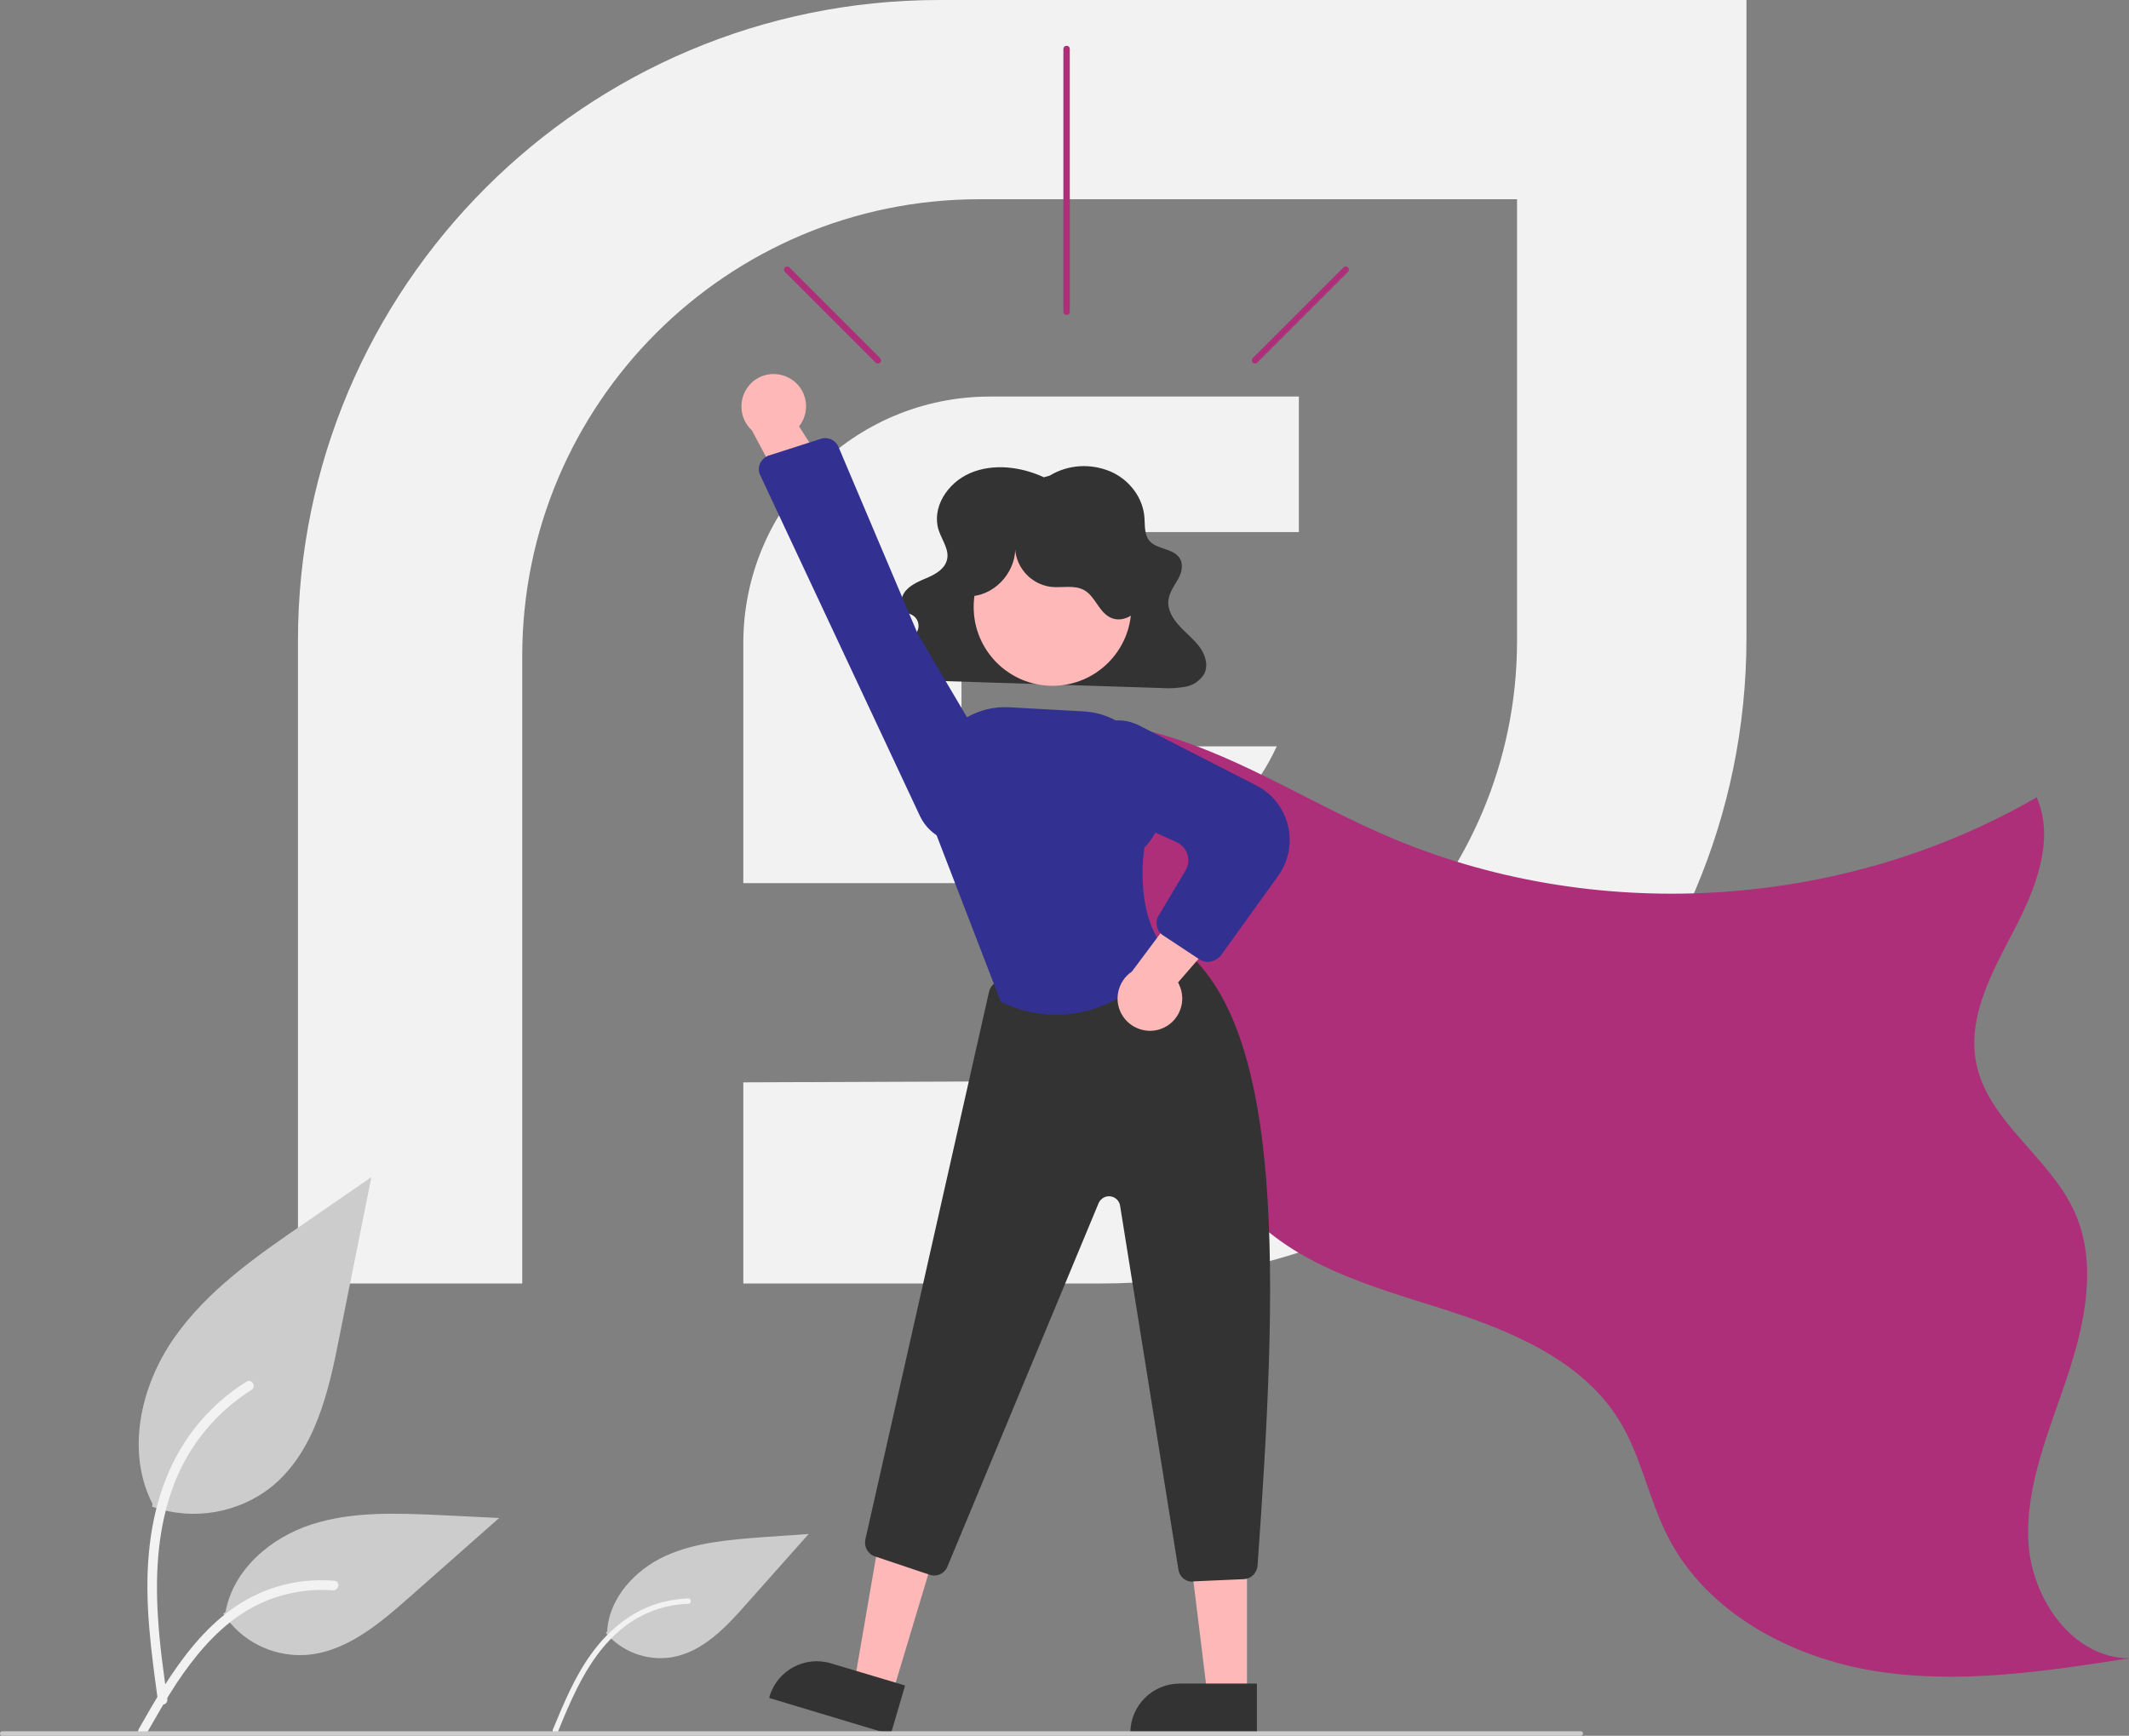 <svg xmlns="http://www.w3.org/2000/svg" xmlns:xlink="http://www.w3.org/1999/xlink" id="Layer_1" x="0px" y="0px" viewBox="0 0 664.5 541.9" style="enable-background:new 0 0 664.5 541.9;" xml:space="preserve"><rect x="0" y="0" width="664.5" height="541.9" fill="#808080" stroke="none"/><style type="text/css">	.st0{fill:#F2F2F2;}	.st1{fill:#CCCCCC;}	.st2{fill:#AD2F7A;}	.st3{fill:#333333;}	.st4{fill:#FEB8B8;}	.st5{fill:#323191;}</style><g>	<path class="st0" d="M293.2,0C182.6,0,93,89.6,93,200v200.7h70V204.8c0-78.7,63.9-142.6,142.7-142.6h167.8V200  c0,75.8-61.3,137.3-137.2,137.5L232,337.9v62.8h111.4c111.4,0,201.7-90.2,201.7-201.5V0H293.2z"></path>	<path class="st0" d="M336.4,166.1h69v-42.3H309c-42.5,0-77,34.5-77,77v74.9h99.8c29.6,0,55.1-17.5,66.7-42.7h-98.4v-30  C300.2,182.7,316.4,166.1,336.4,166.1z"></path>	<path class="st0" d="M398.6,233.1C398.6,233.1,398.6,233.1,398.6,233.1L398.6,233.1L398.6,233.1z"></path></g><path class="st1" d="M47.5,470.4c12.9,4.5,27.2,2,37.7-6.6c13.2-11.1,17.4-29.4,20.7-46.3l10-50l-20.9,14.4 c-15,10.3-30.4,21-40.8,36s-14.9,35.4-6.6,51.6"></path><path class="st0" d="M49.3,531c-2.1-15.4-4.3-31-2.8-46.5c1.3-13.8,5.5-27.3,14.1-38.4c4.6-5.9,10.1-10.9,16.4-14.8 c1.6-1,3.1,1.6,1.5,2.6c-10.9,6.9-19.3,17-24,29c-5.2,13.3-6.1,27.8-5.2,41.9c0.5,8.5,1.7,17,2.9,25.5c0.2,0.8-0.3,1.6-1,1.8 C50.4,532.3,49.5,531.8,49.3,531L49.3,531z"></path><path class="st1" d="M189.1,509.8c5,5.9,12.8,8.8,20.5,7.6c9.7-1.6,17-9.4,23.5-16.8l19.3-21.7l-14.4,1c-10.4,0.8-21,1.6-30.4,5.9 s-17.5,13.1-18.1,23.5"></path><path class="st0" d="M172.5,540.1c3.4-8.2,6.8-16.5,12-23.7c4.6-6.4,10.6-11.8,18-14.8c3.9-1.6,8.1-2.4,12.3-2.6 c1.1,0,1.1,1.7,0,1.7c-7.3,0.2-14.4,2.8-20.1,7.3c-6.4,5-11,11.9-14.6,19.1c-2.2,4.4-4.1,8.9-5.9,13.4c-0.1,0.4-0.6,0.7-1,0.6 C172.7,541,172.4,540.6,172.5,540.1L172.5,540.1z"></path><path class="st1" d="M69.7,503.8c5.5,8.4,15,13.3,25.1,12.9c12.7-0.6,23.3-9.5,32.8-17.9l28.2-24.9l-18.6-0.9 c-13.4-0.6-27.1-1.2-39.9,2.9s-24.5,14.1-26.9,27.3"></path><path class="st0" d="M43.3,539.8c10.2-18,22-38,43-44.4c5.9-1.8,12-2.4,18.1-1.9c1.9,0.2,1.4,3.1-0.5,3c-10.2-0.8-20.4,1.9-28.9,7.6 c-8.1,5.5-14.5,13.3-19.9,21.4c-3.3,5-6.2,10.2-9.2,15.4C45.1,542.7,42.4,541.5,43.3,539.8z"></path><path class="st2" d="M302.3,232.8c20.2-11.1,45.4-8.9,67.2-1.3s41.5,20,62.7,29.2c64.6,28.1,142.5,23.6,203.5-11.8 c5.8,13.4-0.4,28.7-7.2,41.7s-14.5,26.9-11.7,41.2c3.6,18.3,22.8,29.3,30.6,46.3c7.4,16.1,3.4,35-2.2,51.8s-13,33.7-12.1,51.4 s13.8,36.4,31.5,36.4c-26.3,4.1-53.1,8.2-79.3,4s-52.4-18.1-64.6-41.7c-6.1-11.8-8.4-25.4-15.4-36.7c-11.9-19.2-34.8-28.3-56.4-35.1 s-44.7-13.4-59.9-30.2c-14.5-16-19.1-38.2-26.7-58.4c-12.9-33.7-35.4-63-64.6-84.2"></path><path class="st3" d="M325.8,149c-7.1-3.3-15.8-4.4-23-1.3s-12.1,10.9-9.8,17.9c1.1,3.2,3.5,6.3,2.5,9.4c-0.7,2.5-3.2,4.1-5.7,5.2 s-5.2,2.1-7,4.1s-2.2,5.3,0.1,6.8c0.7,0.5,1.7,0.7,2.4,1.3c1.2,1,1.7,2.7,1.2,4.2c-0.6,1.5-1.6,2.8-2.9,3.8 c-2.5,2.2-5.9,4.7-5.1,7.8c0.6,1.7,2,3,3.7,3.5c1.8,0.5,3.6,0.7,5.4,0.7l75,2.4c2.5,0.2,5,0,7.4-0.4c2.4-0.4,4.5-1.9,5.8-3.9 c1.4-2.7,0.5-5.9-1.3-8.4s-4.3-4.4-6.4-6.7s-3.8-5.1-3.4-8.1c0.3-2.4,1.8-4.4,3-6.5s1.8-4.8,0.3-6.8c-2-2.8-6.9-2.5-9.2-5.1 c-1.7-2-1.4-4.8-1.6-7.3c-0.4-6.1-4.6-11.8-10.6-14.4c-6.2-2.6-13.2-2.2-19,1.3L325.8,149z"></path><polygon class="st4" points="278.4,529.2 266.6,525.6 274.7,478.7 292,483.9 "></polygon><path class="st3" d="M278,541.5l-37.9-11.4l0.1-0.5c2.4-8.1,11-12.8,19.2-10.3c0,0,0,0,0,0l0,0l23.1,6.9L278,541.5z"></path><polygon class="st4" points="389.2,529.6 376.9,529.6 371.1,482.3 389.2,482.3 "></polygon><path class="st3" d="M392.3,541.5l-39.5,0V541c0-8.5,6.9-15.4,15.4-15.4c0,0,0,0,0,0h0l24.1,0L392.3,541.5z"></path><path class="st3" d="M372.2,493.8c-2.2,0-4.1-1.6-4.4-3.8l-18.2-113.6c-0.3-1.9-2.1-3.2-4-2.9c-1.2,0.2-2.2,1-2.7,2.1l-47.2,113.5 c-0.9,2.2-3.3,3.3-5.6,2.5l-17-5.7c-2.2-0.7-3.5-3-3-5.3l38.6-171c0.4-1.7,1.7-3,3.4-3.4l51.8-12c1.3-0.3,2.6,0,3.7,0.8 c34.1,24.8,31.2,105.8,24.9,193.8c-0.2,2.3-2,4.1-4.3,4.2l-15.9,0.7C372.3,493.8,372.2,493.8,372.2,493.8z"></path><circle class="st4" cx="328.5" cy="189.5" r="24.6"></circle><path class="st5" d="M329.6,316.8c-5.9,0-11.7-1.4-17-3.9l-0.2-0.1l-0.1-0.2l-22-57.1l-0.4-9.9c-0.6-13.1,9.6-24.2,22.7-24.8 c0.8,0,1.6,0,2.3,0l23.4,1.3c12.5,0.7,22.4,11.1,22.4,23.6c0.6,1.2,4.9,10.3-3.5,18.9c-0.3,2-3.3,22.2,7.9,33.4l0.3,0.3l-0.3,0.3 C365,299,350.7,316.8,329.6,316.8z"></path><path class="st4" d="M362.4,321.2c5.2-1.9,7.9-7.7,6-12.9c-0.2-0.6-0.5-1.1-0.7-1.6l23.4-27l-18.4-2.4l-19.4,26 c-4.6,3.1-5.9,9.4-2.8,14C353.1,321.2,358.1,322.8,362.4,321.2L362.4,321.2z"></path><path class="st5" d="M377,300.3c-0.9,0-1.7-0.3-2.5-0.7L363,292c-2-1.3-2.6-4-1.4-6.1l8.4-14.1c1.8-3,0.8-6.8-2.2-8.6 c-0.2-0.1-0.4-0.2-0.6-0.3l-24-10.8c-6.1-2.8-9.5-9.4-8.1-15.9l0,0c1.6-7.7,9.2-12.6,16.9-11c1.2,0.3,2.4,0.7,3.6,1.3l36.5,18.7 c9.4,4.8,13.2,16.4,8.3,25.8c-0.4,0.9-0.9,1.7-1.5,2.5l-18,25C379.8,299.6,378.5,300.3,377,300.3z"></path><path class="st3" d="M303.4,186.1c7.8-0.6,14.2-8.4,13.4-16.1c-0.2,6.6,4.6,12.3,11.1,13.2c3.6,0.4,7.5-0.7,10.6,1.1 c3.4,2,4.5,6.8,8.1,8.5c3.5,1.7,7.8-0.6,9.5-4s1.3-7.6,0.2-11.2c-5.2-16.7-22.9-26.1-39.6-20.9c-5,1.5-9.5,4.3-13.1,7.9 c-3.3,3.3-5.9,7.5-6.3,12.1s1.7,9.6,5.9,11.7L303.4,186.1z"></path><path class="st4" d="M246.3,118c4.9,2.6,6.7,8.7,4.1,13.6c-0.3,0.5-0.6,1-1,1.5l19.2,30.2L250,163l-15.3-28.6 c-4.1-3.8-4.4-10.1-0.7-14.3C237.1,116.6,242.2,115.8,246.3,118L246.3,118z"></path><path class="st5" d="M261.7,139.5l24.7,58.3l25.9,43.9c4,6.8,1.7,15.4-5,19.4c-1,0.6-2,1-3.1,1.4l0,0c-6.7,2-13.9-1.2-17-7.6 l-49.9-106.5c-1.1-2.3-0.1-4.9,2.2-6c0.2-0.1,0.3-0.2,0.5-0.2l16.2-5.2c0.3-0.1,0.6-0.2,0.9-0.2 C259.1,136.6,260.9,137.7,261.7,139.5z"></path><path class="st1" d="M493.3,541.9H0.7c-0.4,0-0.7-0.3-0.7-0.7c0-0.4,0.3-0.7,0.7-0.7h492.7c0.4,0,0.7,0.3,0.7,0.7 C494,541.7,493.7,541.9,493.3,541.9z"></path><path class="st2" d="M333.9,15.3v82c0,0.6-0.4,1-1,1s-1-0.4-1-1v-82c0-0.6,0.4-1,1-1S333.9,14.7,333.9,15.3z"></path><path class="st2" d="M420.7,84.9l-28.3,28.3c-0.4,0.4-1,0.4-1.4,0c-0.4-0.4-0.4-1,0-1.4l28.3-28.3c0.4-0.4,1-0.4,1.4,0 C421.1,83.8,421.1,84.5,420.7,84.9C420.7,84.9,420.7,84.9,420.7,84.9z"></path><path class="st2" d="M245,84.9l28.3,28.3c0.4,0.4,1,0.4,1.4,0c0.4-0.4,0.4-1,0-1.4l-28.3-28.3c-0.4-0.4-1-0.4-1.4,0 C244.6,83.8,244.6,84.5,245,84.9C245,84.9,245,84.9,245,84.9L245,84.9z"></path></svg>